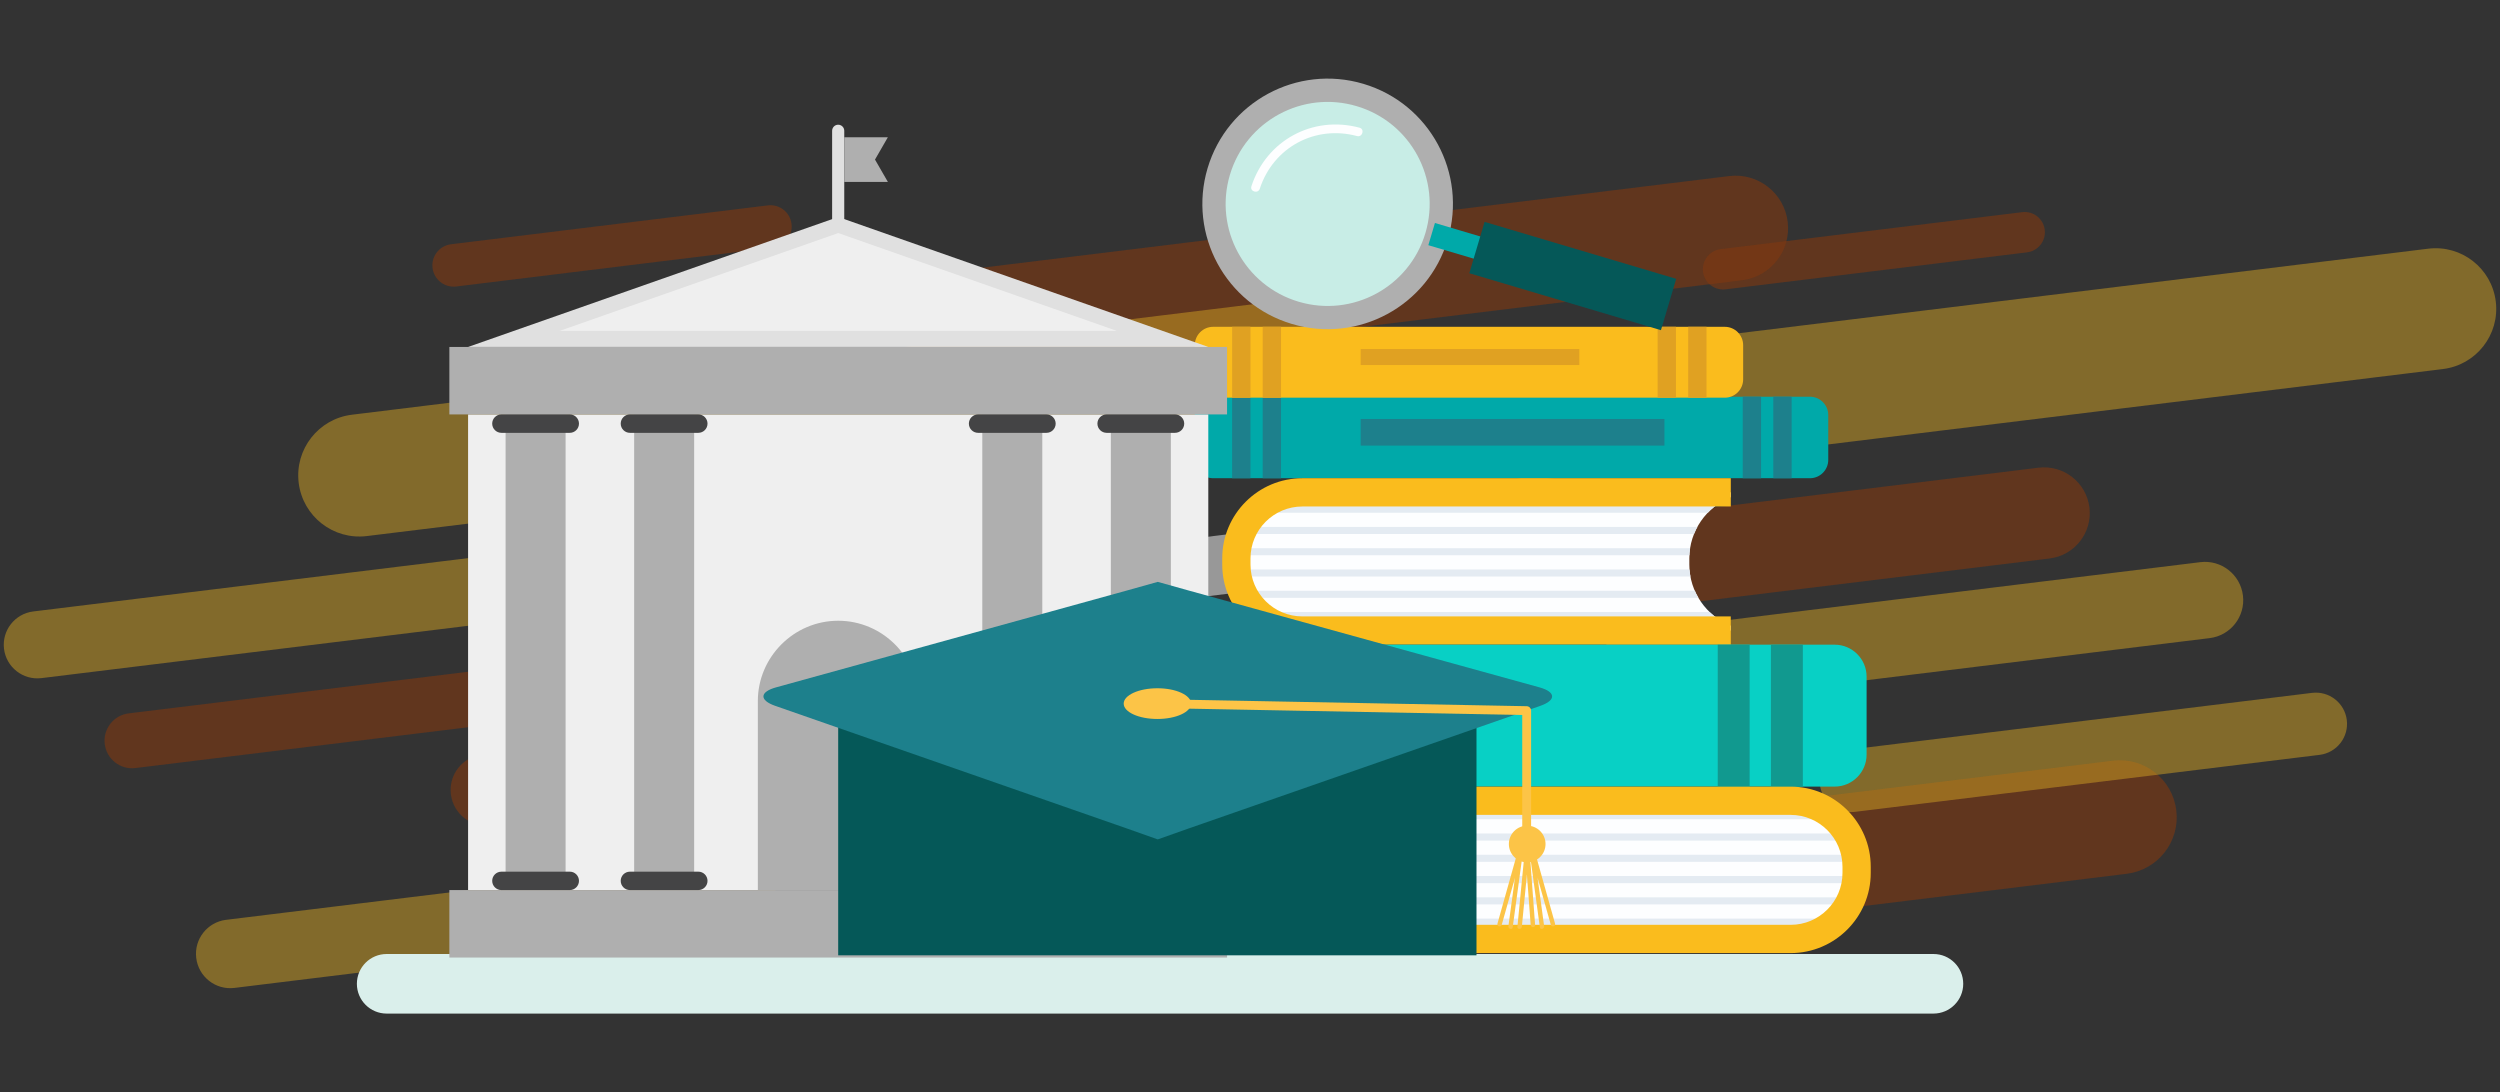 <?xml version="1.0" encoding="utf-8"?>
<!-- Generator: Adobe Illustrator 25.0.0, SVG Export Plug-In . SVG Version: 6.00 Build 0)  -->
<svg version="1.1" id="Layer_1" xmlns="http://www.w3.org/2000/svg" xmlns:xlink="http://www.w3.org/1999/xlink" x="0px" y="0px"
	 viewBox="0 0 705 308" style="enable-background:new 0 0 705 308;" xml:space="preserve">
<rect x="0" y="0" width="705" height="308" fill="#333333" stroke="none"/>
<style type="text/css">
	.st0{opacity:0.8;}
	.st1{opacity:0.6;fill:#933907;}
	.st2{opacity:0.5;fill:#F9BC1F;}
	.st3{fill:#B1B1B1;}
	.st4{fill:#00A9A9;}
	.st5{fill:#1D808C;}
	.st6{fill:#FABC1D;}
	.st7{fill:#E0A122;}
	.st8{fill:#DAEFEB;}
	.st9{fill:#FDFEFF;}
	.st10{clip-path:url(#SVGID_1_);}
	.st11{fill:#E4EBF2;}
	.st12{fill:#08D0C5;}
	.st13{fill:#11998F;}
	.st14{clip-path:url(#SVGID_2_);}
	.st15{fill:#E0E0E0;}
	.st16{fill:#AFAFAF;}
	.st17{fill:#EFEFEF;}
	.st18{fill:#444445;}
	.st19{fill:#9CACE5;}
	.st20{fill:#055858;}
	.st21{fill:#FCC447;}
	.st22{fill:#C8EDE6;}
</style>
<g>
	<g class="st0">
		<g>
			<path class="st1" d="M504.13,62.54c-0.99-8.11-8.38-13.88-16.49-12.89L267.33,76.67c-8.11,0.99-13.88,8.38-12.89,16.49v0
				c0.99,8.11,8.38,13.88,16.49,12.89l220.31-27.02C499.36,78.03,505.13,70.65,504.13,62.54z"/>
			<path class="st1" d="M589.22,143.12c-0.87-7.07-7.3-12.09-14.36-11.23l-191.93,23.54c-7.07,0.87-12.09,7.3-11.23,14.36v0
				c0.87,7.07,7.3,12.09,14.36,11.23L578,157.49C585.06,156.62,590.09,150.19,589.22,143.12z"/>
			<path class="st1" d="M576.62,64.8c-0.38-3.13-3.23-5.36-6.36-4.97l-85.03,10.43c-3.13,0.38-5.36,3.23-4.97,6.36v0
				c0.38,3.13,3.23,5.36,6.36,4.97l85.03-10.43C574.77,70.78,577,67.93,576.62,64.8z"/>
			<path class="st1" d="M403.89,205.75c-0.37-3.05-3.15-5.22-6.2-4.85l-82.89,10.17c-3.05,0.37-5.22,3.15-4.85,6.2l0,0
				c0.37,3.05,3.15,5.22,6.2,4.85l82.89-10.17C402.1,211.58,404.27,208.81,403.89,205.75z"/>
			<path class="st1" d="M296.69,203.21c-0.68-5.51-5.69-9.43-11.2-8.75L135.9,212.8c-5.51,0.68-9.43,5.69-8.75,11.2l0,0
				c0.68,5.51,5.69,9.43,11.2,8.75l149.59-18.35C293.45,213.73,297.37,208.71,296.69,203.21z"/>
			<path class="st1" d="M613.72,228.51c-1.08-8.81-9.09-15.07-17.9-13.99l-239.15,29.33c-8.81,1.08-15.07,9.09-13.99,17.9v0
				c1.08,8.81,9.09,15.07,17.9,13.99l239.15-29.33C608.53,245.33,614.8,237.32,613.72,228.51z"/>
			<path class="st1" d="M160.61,193.75c-0.52-4.26-4.4-7.29-8.66-6.76L36.3,201.17c-4.26,0.52-7.29,4.4-6.76,8.66v0
				c0.52,4.26,4.4,7.29,8.66,6.76l115.66-14.19C158.1,201.89,161.13,198.01,160.61,193.75z"/>
			<path class="st1" d="M223.21,63.14c-0.4-3.29-3.4-5.63-6.69-5.22l-89.32,10.96c-3.29,0.4-5.63,3.4-5.22,6.69l0,0
				c0.4,3.29,3.4,5.63,6.69,5.22l89.32-10.96C221.28,69.43,223.62,66.43,223.21,63.14z"/>
			<path class="st2" d="M218.58,250.15c-0.65-5.3-5.48-9.08-10.78-8.42L63.76,259.39c-5.3,0.65-9.08,5.48-8.42,10.78v0
				c0.65,5.3,5.48,9.08,10.78,8.42l144.04-17.67C215.46,260.28,219.23,255.45,218.58,250.15z"/>
			<path class="st3" d="M362.7,157.04c-0.56-4.56-4.71-7.8-9.27-7.25l-123.87,15.19c-4.56,0.56-7.8,4.71-7.25,9.27l0,0
				c0.56,4.56,4.71,7.8,9.27,7.25l123.87-15.19C360.01,165.75,363.26,161.6,362.7,157.04z"/>
			<path class="st3" d="M333.8,237.21c-0.3-2.47-2.55-4.23-5.03-3.93l-67.19,8.24c-2.47,0.3-4.23,2.55-3.93,5.03l0,0
				c0.3,2.47,2.55,4.23,5.03,3.93l67.19-8.24C332.34,241.94,334.1,239.69,333.8,237.21z"/>
			<path class="st2" d="M632.51,167.93c-0.73-5.92-6.11-10.13-12.03-9.4L459.7,178.24c-5.92,0.73-10.13,6.11-9.4,12.03v0
				c0.73,5.92,6.11,10.13,12.03,9.4l160.79-19.72C629.03,179.23,633.24,173.85,632.51,167.93z"/>
			<path class="st2" d="M160.91,163.39c-0.64-5.19-5.36-8.88-10.55-8.25L9.38,172.43c-5.19,0.64-8.88,5.36-8.25,10.55h0
				c0.64,5.19,5.36,8.88,10.55,8.25l140.98-17.29C157.85,173.3,161.54,168.58,160.91,163.39z"/>
			<path class="st2" d="M375.1,100.49c-1.16-9.45-9.76-16.17-19.21-15.01L99.24,116.95c-9.45,1.16-16.17,9.76-15.01,19.21l0,0
				c1.16,9.45,9.76,16.17,19.21,15.01l256.65-31.48C369.54,118.54,376.26,109.94,375.1,100.49z"/>
			<path class="st2" d="M703.81,85.02c-1.15-9.37-9.68-16.04-19.05-14.89L430.2,101.35c-9.37,1.15-16.04,9.68-14.89,19.05l0,0
				c1.15,9.37,9.68,16.04,19.05,14.89l254.56-31.22C698.29,102.92,704.96,94.39,703.81,85.02z"/>
			<path class="st2" d="M661.8,203.06c-0.59-4.83-4.99-8.26-9.81-7.67l-131.11,16.08c-4.83,0.59-8.26,4.99-7.67,9.81v0
				c0.59,4.83,4.99,8.26,9.81,7.67l131.11-16.08C658.96,212.28,662.39,207.88,661.8,203.06z"/>
		</g>
	</g>
	<g>
		<g>
			<path class="st4" d="M515.57,129.69c0,2.85-2.33,5.17-5.17,5.17H342.1c-2.85,0-5.17-2.33-5.17-5.17v-12.65
				c0-2.85,2.33-5.17,5.17-5.17h168.3c2.84,0,5.17,2.33,5.17,5.17V129.69z"/>
			<g>
				<g>
					<rect x="500.07" y="111.87" class="st5" width="5.17" height="23"/>
					<rect x="491.45" y="111.87" class="st5" width="5.17" height="23"/>
				</g>
				<g>
					<rect x="356.08" y="111.87" class="st5" width="5.17" height="23"/>
					<rect x="347.46" y="111.87" class="st5" width="5.17" height="23"/>
				</g>
			</g>
			<rect x="383.71" y="118.15" class="st5" width="85.66" height="7.51"/>
		</g>
		<g>
			<path class="st6" d="M491.57,106.98c0,2.85-2.33,5.17-5.17,5.17H342.1c-2.85,0-5.17-2.33-5.17-5.17v-9.65
				c0-2.85,2.33-5.17,5.17-5.17h144.3c2.84,0,5.17,2.33,5.17,5.17V106.98z"/>
			<g>
				<g>
					<rect x="476.07" y="92.15" class="st7" width="5.17" height="20"/>
					<rect x="467.45" y="92.15" class="st7" width="5.17" height="20"/>
				</g>
				<g>
					<rect x="356.08" y="92.15" class="st7" width="5.17" height="20"/>
					<rect x="347.46" y="92.15" class="st7" width="5.17" height="20"/>
				</g>
			</g>
			<rect x="383.71" y="98.43" class="st7" width="61.66" height="4.51"/>
		</g>
		<path class="st8" d="M553.63,277.43c0,4.64-3.76,8.4-8.4,8.4H109.04c-4.64,0-8.4-3.76-8.4-8.4l0,0c0-4.64,3.76-8.4,8.4-8.4h436.19
			C549.87,269.02,553.63,272.78,553.63,277.43L553.63,277.43z"/>
		<g>
			<g>
				<path class="st9" d="M488.08,176.46c-6.83-2.76-11.69-9.46-11.69-17.25v-1.76c0-7.79,4.86-14.49,11.69-17.25v-1.36H367.26
					c-10.23,0-18.61,8.37-18.61,18.6v1.76c0,10.23,8.37,18.61,18.61,18.61h120.83V176.46z"/>
				<g>
					<defs>
						<path id="SVGID_5_" d="M488.08,176.46c-6.83-2.76-11.69-9.46-11.69-17.25v-1.76c0-7.79,4.86-14.49,11.69-17.25v-1.36H367.26
							c-10.23,0-18.61,8.37-18.61,18.6v1.76c0,10.23,8.37,18.61,18.61,18.61h120.83V176.46z"/>
					</defs>
					<clipPath id="SVGID_1_">
						<use xlink:href="#SVGID_5_"  style="overflow:visible;"/>
					</clipPath>
					<g class="st10">
						<g>
							<rect x="326.78" y="142.59" class="st11" width="189.06" height="2"/>
						</g>
						<g>
							<rect x="326.78" y="148.59" class="st11" width="189.06" height="2"/>
						</g>
						<g>
							<rect x="326.78" y="154.59" class="st11" width="189.06" height="2"/>
						</g>
						<g>
							<rect x="326.78" y="160.59" class="st11" width="189.06" height="2"/>
						</g>
						<g>
							<rect x="326.78" y="166.59" class="st11" width="189.06" height="2"/>
						</g>
						<g>
							<rect x="326.78" y="172.59" class="st11" width="189.06" height="2"/>
						</g>
					</g>
				</g>
			</g>
			<path class="st6" d="M488.08,176.46v-2.63H367.26c-8.06,0-14.62-6.56-14.62-14.62v-1.76c0-8.06,6.56-14.62,14.62-14.62h120.83
				v-2.63v-5.34H367.26c-12.46,0-22.59,10.14-22.59,22.59v1.76c0,12.46,10.13,22.59,22.59,22.59h120.83V176.46z"/>
		</g>
		<g>
			<path class="st12" d="M526.38,212.82c0,4.95-4.05,9-9,9H334.17c-4.95,0-9-4.05-9-9v-22.02c0-4.95,4.05-9,9-9h183.21
				c4.95,0,9,4.05,9,9V212.82z"/>
			<g>
				<g>
					<rect x="499.4" y="181.81" class="st13" width="9" height="40.02"/>
					<rect x="484.4" y="181.81" class="st13" width="9" height="40.02"/>
				</g>
				<g>
					<rect x="358.5" y="181.81" class="st13" width="9" height="40.02"/>
					<rect x="343.5" y="181.81" class="st13" width="9" height="40.02"/>
				</g>
			</g>
		</g>
		<g>
			<g>
				<path class="st9" d="M344.13,227.17c6.83,2.76,11.69,9.46,11.69,17.25v1.76c0,7.79-4.86,14.49-11.69,17.25v1.36h160.83
					c10.23,0,18.6-8.37,18.6-18.61v-1.76c0-10.23-8.37-18.6-18.6-18.6H344.13V227.17z"/>
				<g>
					<defs>
						<path id="SVGID_7_" d="M344.13,227.17c6.83,2.76,11.69,9.46,11.69,17.25v1.76c0,7.79-4.86,14.49-11.69,17.25v1.36h160.83
							c10.23,0,18.6-8.37,18.6-18.61v-1.76c0-10.23-8.37-18.6-18.6-18.6H344.13V227.17z"/>
					</defs>
					<clipPath id="SVGID_2_">
						<use xlink:href="#SVGID_7_"  style="overflow:visible;"/>
					</clipPath>
					<g class="st14">
						<g>
							<rect x="316.37" y="259.04" class="st11" width="229.06" height="2"/>
						</g>
						<g>
							<rect x="316.37" y="253.04" class="st11" width="229.06" height="2"/>
						</g>
						<g>
							<rect x="316.37" y="247.04" class="st11" width="229.06" height="2"/>
						</g>
						<g>
							<rect x="316.37" y="241.04" class="st11" width="229.06" height="2"/>
						</g>
						<g>
							<rect x="316.37" y="235.04" class="st11" width="229.06" height="2"/>
						</g>
						<g>
							<rect x="316.37" y="229.04" class="st11" width="229.06" height="2"/>
						</g>
					</g>
				</g>
			</g>
			<path class="st6" d="M344.13,227.17v2.63h160.83c8.06,0,14.62,6.56,14.62,14.62v1.76c0,8.06-6.56,14.62-14.62,14.62H344.13v2.63
				v5.34h160.83c12.46,0,22.59-10.14,22.59-22.59v-1.76c0-12.46-10.13-22.59-22.59-22.59H344.13V227.17z"/>
		</g>
		<g>
			<g>
				<path class="st15" d="M238.08,63.23c0,0.94-0.76,1.71-1.71,1.71l0,0c-0.94,0-1.71-0.76-1.71-1.71V36.88
					c0-0.94,0.76-1.71,1.71-1.71l0,0c0.94,0,1.71,0.76,1.71,1.71V63.23z"/>
				<polygon class="st16" points="250.38,51.3 238.08,51.3 238.08,38.7 250.38,38.7 246.75,45 				"/>
			</g>
			<g>
				<g>
					<rect x="132" y="116.86" class="st17" width="208.74" height="134.13"/>
					<g>
						<g>
							<g>
								<g>
									<rect x="126.72" y="251" class="st16" width="219.31" height="19.03"/>
								</g>
								<g>
									<rect x="126.72" y="97.84" class="st16" width="219.31" height="19.03"/>
								</g>
							</g>
						</g>
						<g>
							<g>
								<g>
									<rect x="142.58" y="116.86" class="st16" width="16.92" height="134.13"/>
									<path class="st18" d="M163.27,119.46c0,1.43-1.16,2.6-2.6,2.6H141.4c-1.43,0-2.6-1.16-2.6-2.6l0,0c0-1.43,1.16-2.6,2.6-2.6
										h19.28C162.11,116.86,163.27,118.03,163.27,119.46L163.27,119.46z"/>
									<path class="st18" d="M163.27,248.4c0,1.43-1.16,2.6-2.6,2.6H141.4c-1.43,0-2.6-1.16-2.6-2.6l0,0
										c0-1.43,1.16-2.59,2.6-2.59h19.28C162.11,245.8,163.27,246.97,163.27,248.4L163.27,248.4z"/>
								</g>
								<g>
									<rect x="178.83" y="116.86" class="st16" width="16.92" height="134.13"/>
									<path class="st18" d="M199.52,119.46c0,1.43-1.16,2.6-2.6,2.6h-19.28c-1.43,0-2.6-1.16-2.6-2.6l0,0
										c0-1.43,1.16-2.6,2.6-2.6h19.28C198.36,116.86,199.52,118.03,199.52,119.46L199.52,119.46z"/>
									<path class="st18" d="M199.52,248.4c0,1.43-1.16,2.6-2.6,2.6h-19.28c-1.43,0-2.6-1.16-2.6-2.6l0,0
										c0-1.43,1.16-2.59,2.6-2.59h19.28C198.36,245.8,199.52,246.97,199.52,248.4L199.52,248.4z"/>
								</g>
							</g>
							<g>
								<g>
									<rect x="277.01" y="116.86" class="st16" width="16.92" height="134.13"/>
									<path class="st18" d="M297.7,119.46c0,1.43-1.16,2.6-2.6,2.6h-19.28c-1.43,0-2.6-1.16-2.6-2.6l0,0c0-1.43,1.16-2.6,2.6-2.6
										h19.28C296.54,116.86,297.7,118.03,297.7,119.46L297.7,119.46z"/>
									<path class="st19" d="M297.7,248.4c0,1.43-1.16,2.6-2.6,2.6h-19.28c-1.43,0-2.6-1.16-2.6-2.6l0,0
										c0-1.43,1.16-2.59,2.6-2.59h19.28C296.54,245.8,297.7,246.97,297.7,248.4L297.7,248.4z"/>
								</g>
								<g>
									<rect x="313.26" y="116.86" class="st16" width="16.92" height="134.13"/>
									<path class="st18" d="M333.95,119.46c0,1.43-1.16,2.6-2.6,2.6h-19.28c-1.43,0-2.6-1.16-2.6-2.6l0,0
										c0-1.43,1.16-2.6,2.6-2.6h19.28C332.79,116.86,333.95,118.03,333.95,119.46L333.95,119.46z"/>
									<path class="st19" d="M333.95,248.4c0,1.43-1.16,2.6-2.6,2.6h-19.28c-1.43,0-2.6-1.16-2.6-2.6l0,0
										c0-1.43,1.16-2.59,2.6-2.59h19.28C332.79,245.8,333.95,246.97,333.95,248.4L333.95,248.4z"/>
								</g>
							</g>
						</g>
					</g>
					<path class="st16" d="M259.03,250.99v-53.28c0-12.46-10.2-22.66-22.66-22.66c-12.46,0-22.66,10.2-22.66,22.66v53.28H259.03z"/>
				</g>
				<polygon class="st15" points="236.38,61.19 132,97.84 236.38,97.84 340.75,97.84 				"/>
				<polygon class="st17" points="236.38,65.72 157.81,93.31 236.38,93.31 314.94,93.31 				"/>
			</g>
		</g>
		<g>
			<rect x="236.37" y="201.46" class="st20" width="180" height="67.94"/>
			<path class="st5" d="M326.61,236.67c0-0.02,3.71-1.33,8.24-2.92l99.52-34.7c4.53-1.58,4.42-3.93-0.26-5.22l-99-27.33
				c-4.68-1.29-8.5-2.36-8.5-2.38c0-0.02-0.03-0.03-0.06-0.02c-0.03,0.01-0.09,0.01-0.12,0c-0.03-0.01-0.06,0-0.06,0.02
				c0,0.02-3.83,1.09-8.5,2.38l-99,27.33c-4.68,1.29-4.79,3.64-0.26,5.22l99.51,34.7c4.53,1.58,8.24,2.89,8.24,2.92
				c0,0.02,0.03,0.03,0.06,0.02c0.03-0.01,0.09-0.01,0.12,0C326.59,236.7,326.61,236.69,326.61,236.67z"/>
			<path class="st21" d="M335.88,198.42c0,2.39-4.25,4.33-9.5,4.33c-5.25,0-9.5-1.94-9.5-4.33c0-2.39,4.25-4.33,9.5-4.33
				C331.62,194.08,335.88,196.03,335.88,198.42z"/>
			<g>
				<path class="st21" d="M430.52,199.15c-34.71-0.66-69.43-1.32-104.14-1.98c-1.61-0.03-1.61,2.47,0,2.5
					c34.3,0.65,68.6,1.31,102.89,1.96c0,13.15,0,26.31,0,39.46c0,1.61,2.5,1.61,2.5,0c0-13.56,0-27.12,0-40.68
					C431.77,199.71,431.2,199.16,430.52,199.15z"/>
				<g>
					<path class="st21" d="M435.84,238.01c0,2.85-2.31,5.17-5.17,5.17c-2.86,0-5.17-2.31-5.17-5.17c0-2.85,2.31-5.17,5.17-5.17
						C433.53,232.84,435.84,235.16,435.84,238.01z"/>
					<g>
						<path class="st21" d="M428.44,238.54c-2.05,7.31-4.11,14.62-6.16,21.93c-0.22,0.78,0.99,1.11,1.21,0.33
							c1.25-4.43,2.49-8.87,3.74-13.3c-0.62,4.56-1.24,9.12-1.86,13.68c-0.11,0.79,1.1,1.13,1.21,0.33
							c1.03-7.55,2.05-15.09,3.08-22.64C429.75,238.1,428.66,237.74,428.44,238.54z"/>
						<path class="st21" d="M438.53,260.47c-2.05-7.31-4.11-14.62-6.16-21.93c-0.22-0.8-1.31-0.44-1.21,0.33
							c0.01,0.03,0.01,0.07,0.01,0.1c-0.3-0.42-1.06-0.31-1.12,0.35c-0.71,7.34-1.43,14.69-2.14,22.03c-0.08,0.8,1.17,0.8,1.25,0
							c0.48-4.91,0.96-9.83,1.43-14.74c0.35,4.75,0.71,9.49,1.06,14.23c0.06,0.8,1.31,0.8,1.25,0c-0.5-6.73-1-13.46-1.5-20.19
							c0.95,6.95,1.89,13.9,2.84,20.85c0.11,0.8,1.31,0.46,1.21-0.33c-0.62-4.56-1.24-9.12-1.86-13.68
							c1.25,4.43,2.49,8.87,3.74,13.3C437.54,261.57,438.75,261.24,438.53,260.47z"/>
					</g>
				</g>
			</g>
		</g>
		<g>
			<g>
				<g>
					<path class="st16" d="M384.47,23.64c18.7,5.56,29.35,25.23,23.79,43.93c-5.56,18.7-25.23,29.35-43.93,23.79
						c-18.7-5.56-29.35-25.23-23.79-43.93C346.1,28.74,365.77,18.08,384.47,23.64z"/>
					<path class="st22" d="M382.6,29.94c15.23,4.53,23.9,20.54,19.37,35.77c-4.53,15.23-20.54,23.9-35.77,19.37
						c-15.23-4.53-23.9-20.54-19.37-35.77C351.36,34.08,367.37,25.41,382.6,29.94z"/>
					
						<rect x="422.51" y="49.76" transform="matrix(0.285 -0.959 0.959 0.285 234.655 460.151)" class="st4" width="6.53" height="46.04"/>
				</g>
				
					<rect x="435.91" y="49.87" transform="matrix(0.285 -0.959 0.959 0.285 242.286 480.877)" class="st20" width="15.1" height="56.35"/>
			</g>
			<g>
				<path class="st9" d="M355.26,53.22c3.81-11.66,15.57-18.03,27.42-14.85c1.53,0.41,2.24-1.95,0.7-2.36
					c-13.16-3.53-26.25,3.56-30.48,16.51C352.41,54.03,354.77,54.73,355.26,53.22L355.26,53.22z"/>
			</g>
		</g>
	</g>
</g>
</svg>
